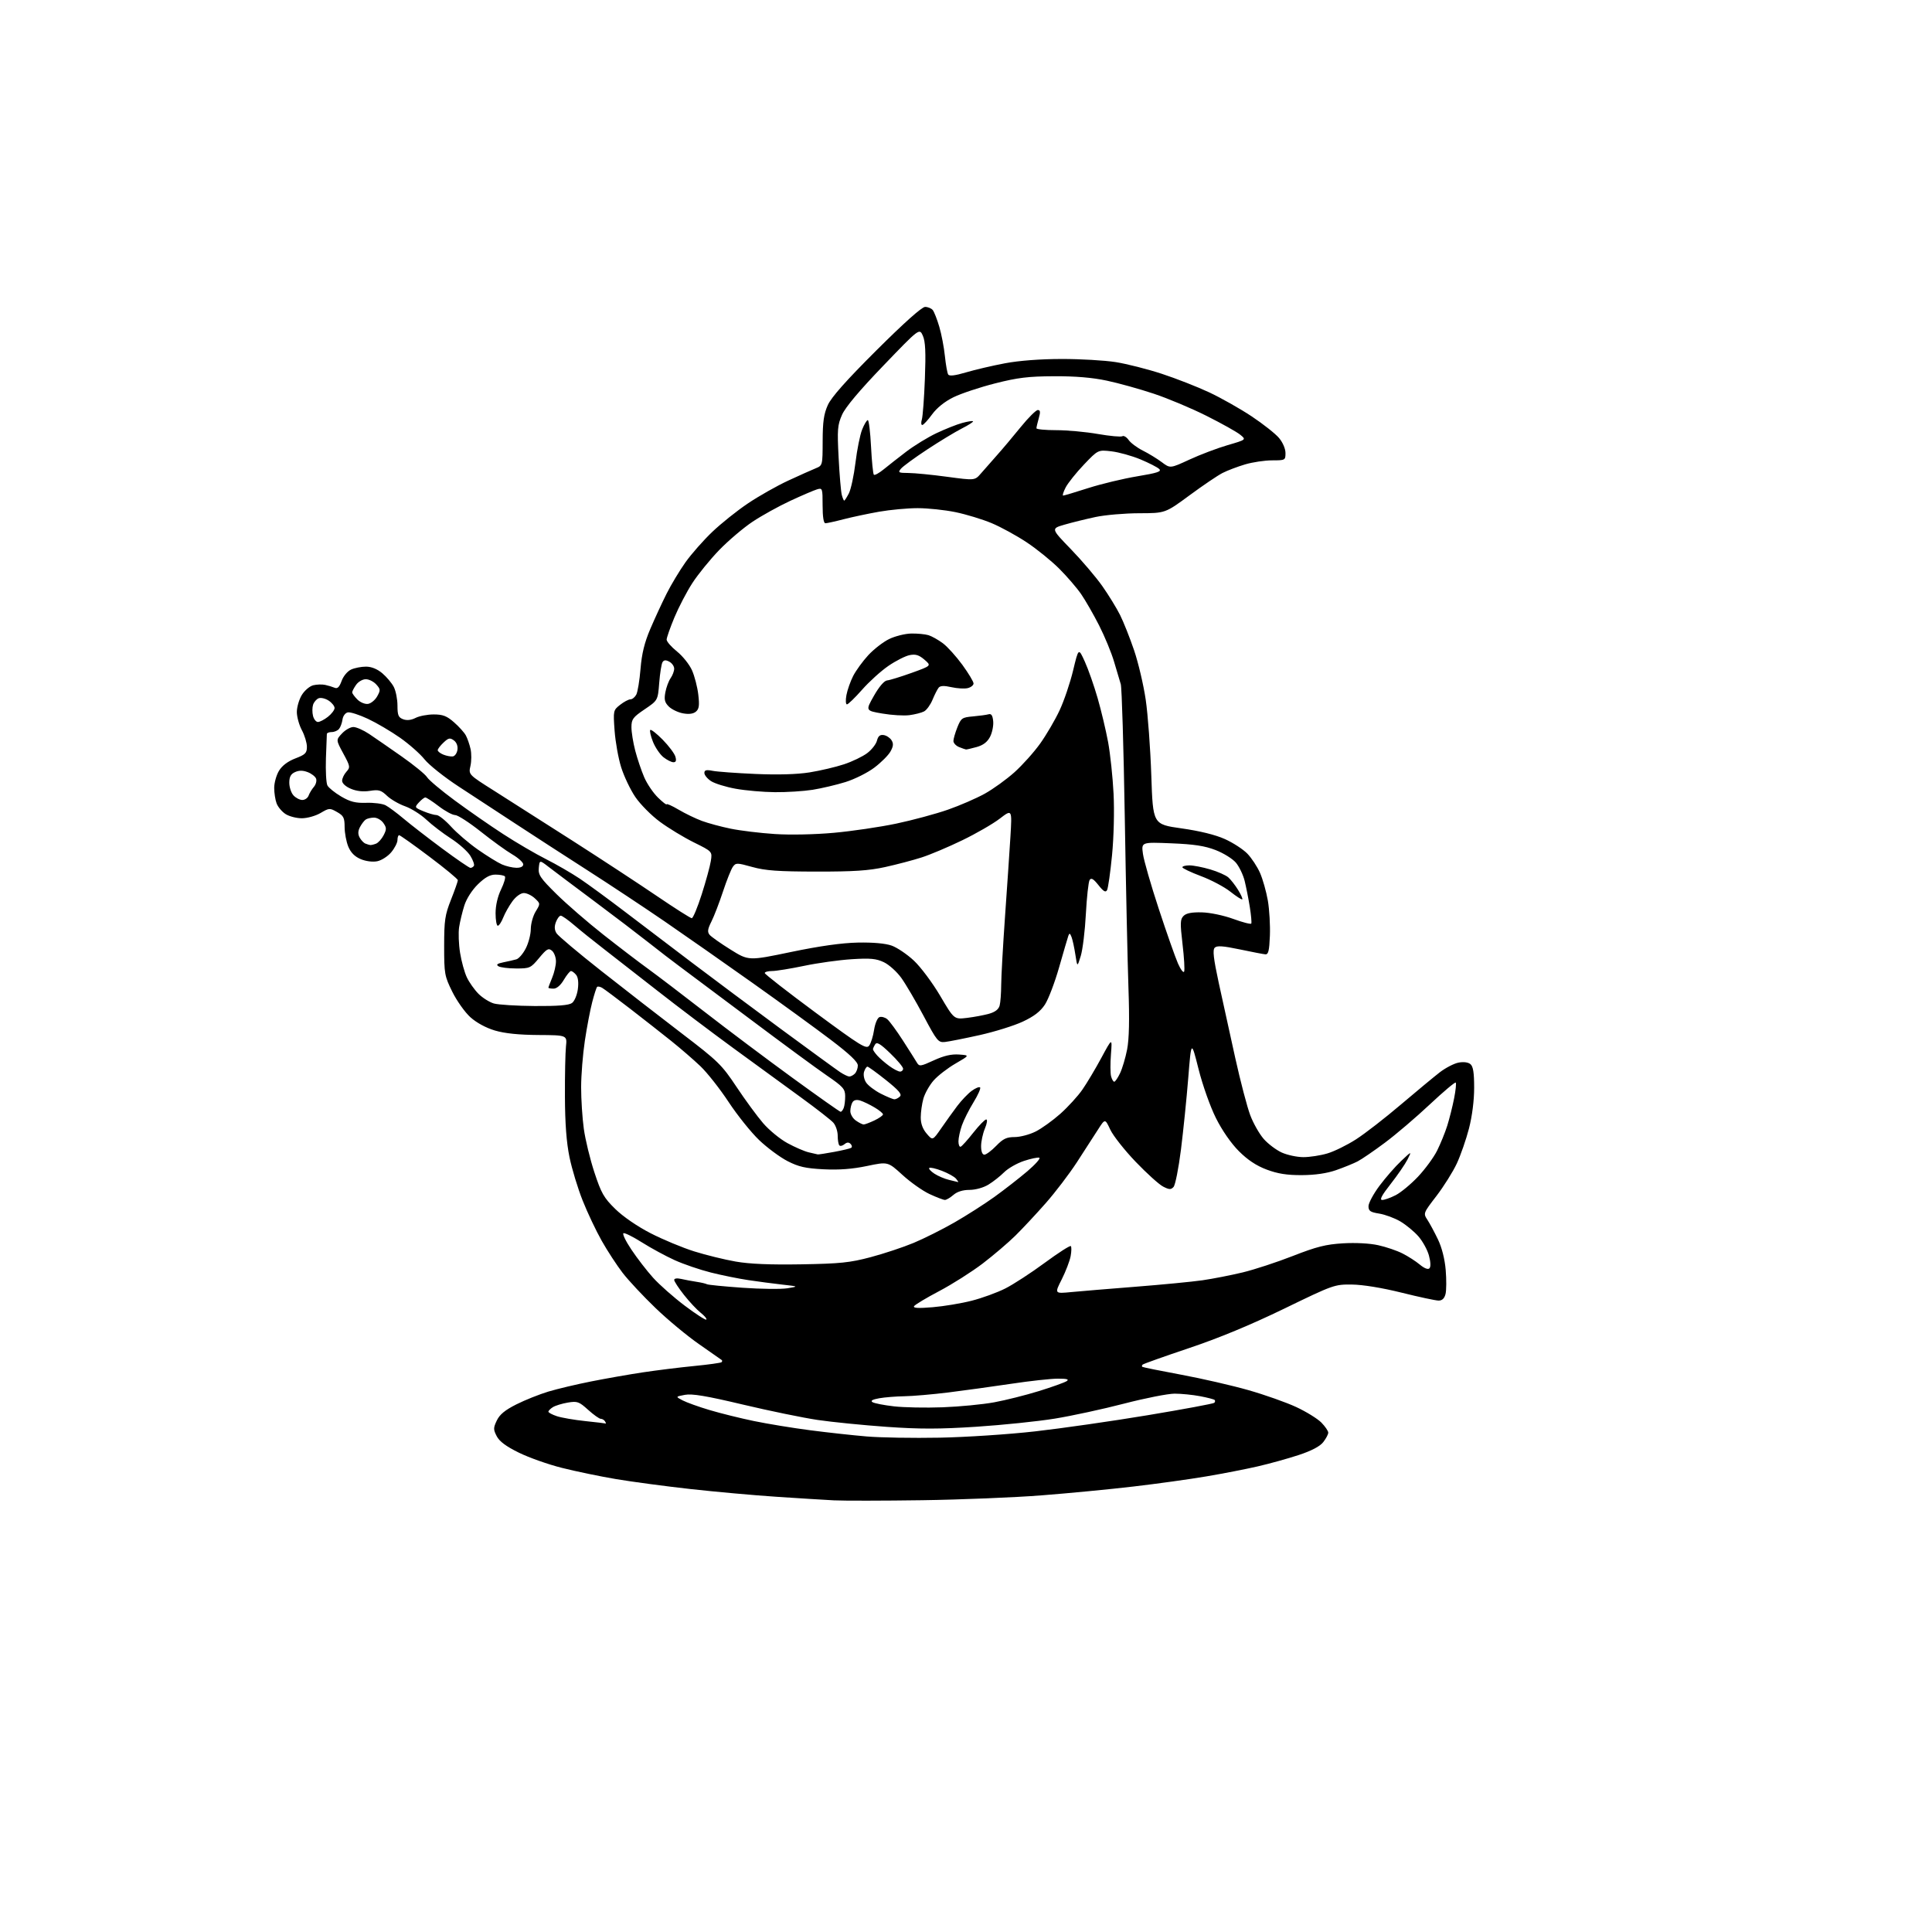 <?xml version="1.0" encoding="UTF-8" standalone="no"?>
<svg 
  version="1.1" 
  xmlns="http://www.w3.org/2000/svg" 
  xmlns:xlink="http://www.w3.org/1999/xlink" 
  xmlns:svg="http://www.w3.org/2000/svg"
  xmlns:rdf="http://www.w3.org/1999/02/22-rdf-syntax-ns#"
  xmlns:cc="http://creativecommons.org/ns#"
  xmlns:dc="http://purl.org/dc/elements/1.1/"
  viewBox="0 0 768 768"
  width="768"
  height="768"
>
<style>svg {background-color: white; }</style>"
<path stroke="none" fill="black" fill-rule="evenodd" d="M366.50,596.36C351.10,596.58 335.35,596.60 331.50,596.41C327.65,596.21 317.30,595.57 308.50,594.98C299.70,594.40 284.40,593.02 274.50,591.92C264.60,590.82 251.26,589.04 244.86,587.96C238.45,586.88 228.78,584.87 223.36,583.50C217.94,582.14 210.24,579.42 206.25,577.45C201.19,574.97 198.53,572.99 197.46,570.92C196.08,568.25 196.08,567.63 197.49,564.67C198.62,562.29 200.75,560.53 205.27,558.26C208.70,556.53 214.43,554.25 218.00,553.17C221.57,552.10 229.22,550.28 235.00,549.14C240.78,547.99 250.00,546.37 255.50,545.54C261.00,544.71 270.19,543.57 275.92,543.01C281.66,542.45 286.57,541.76 286.84,541.49C287.11,541.22 287.15,540.84 286.92,540.65C286.69,540.46 282.68,537.65 278.00,534.41C273.32,531.18 265.51,524.70 260.63,520.01C255.75,515.33 249.85,509.02 247.52,506.00C245.20,502.98 241.45,497.24 239.20,493.25C236.94,489.26 233.53,482.06 231.62,477.25C229.70,472.44 227.34,464.68 226.38,460.00C225.18,454.17 224.61,446.63 224.57,436.00C224.53,427.48 224.72,418.48 224.98,416.00C225.46,411.50 225.46,411.50 213.98,411.43C206.22,411.38 200.63,410.80 196.71,409.64C193.17,408.59 189.38,406.53 186.97,404.35C184.80,402.39 181.57,397.83 179.79,394.23C176.71,387.98 176.56,387.12 176.56,376.08C176.56,365.83 176.88,363.71 179.28,357.63C180.78,353.85 182.00,350.37 182.00,349.90C182.00,349.42 176.90,345.20 170.66,340.52C164.43,335.83 159.03,332.00 158.66,332.00C158.30,332.00 158.00,332.87 158.00,333.92C158.00,334.98 156.88,337.17 155.52,338.79C154.16,340.42 151.65,342.02 149.96,342.36C148.14,342.72 145.45,342.38 143.40,341.52C141.05,340.54 139.45,338.94 138.46,336.57C137.66,334.64 137.00,331.14 136.99,328.78C136.99,325.07 136.59,324.27 133.98,322.79C131.10,321.15 130.83,321.17 127.43,323.18C125.45,324.34 122.14,325.27 119.97,325.27C117.82,325.27 114.91,324.51 113.49,323.58C112.07,322.66 110.48,320.76 109.96,319.38C109.43,318.00 109.00,315.21 109.00,313.18C109.01,311.16 109.87,308.09 110.92,306.37C112.15,304.34 114.46,302.61 117.42,301.48C121.39,299.96 122.00,299.35 122.00,296.86C122.00,295.28 121.10,292.31 120.00,290.26C118.90,288.21 118.00,284.95 118.00,283.01C118.01,281.08 118.89,278.05 119.97,276.28C121.05,274.50 123.09,272.77 124.49,272.41C125.89,272.06 128.04,271.99 129.27,272.26C130.50,272.52 132.19,273.04 133.04,273.40C134.15,273.87 134.92,273.12 135.80,270.68C136.48,268.79 138.13,266.81 139.56,266.16C140.95,265.52 143.61,265.00 145.47,265.00C147.65,265.00 149.95,265.93 151.96,267.62C153.67,269.06 155.73,271.51 156.54,273.07C157.34,274.63 158.00,277.96 158.00,280.48C158.00,284.32 158.37,285.20 160.25,285.91C161.72,286.47 163.43,286.28 165.20,285.38C166.69,284.62 169.93,284.00 172.42,284.00C176.05,284.00 177.63,284.61 180.50,287.14C182.47,288.86 184.58,291.21 185.19,292.36C185.81,293.51 186.65,295.93 187.05,297.73C187.46,299.53 187.44,302.56 187.01,304.46C186.23,307.91 186.23,307.91 196.37,314.31C201.94,317.83 215.95,326.76 227.50,334.15C239.05,341.54 254.25,351.51 261.29,356.30C268.32,361.08 274.49,365.00 274.99,365.00C275.49,365.00 277.27,360.75 278.93,355.55C280.60,350.35 282.23,344.39 282.56,342.30C283.17,338.50 283.17,338.50 275.83,334.87C271.80,332.87 265.71,329.18 262.31,326.66C258.90,324.15 254.50,319.70 252.53,316.79C250.56,313.88 248.04,308.57 246.92,305.00C245.80,301.43 244.63,294.87 244.31,290.43C243.74,282.50 243.78,282.32 246.50,280.18C248.02,278.98 249.87,278.00 250.60,278.00C251.33,278.00 252.38,277.16 252.93,276.13C253.48,275.10 254.24,270.49 254.62,265.88C255.12,259.81 256.19,255.43 258.51,250.00C260.27,245.88 263.18,239.57 264.98,236.00C266.77,232.43 270.16,226.80 272.50,223.50C274.85,220.20 279.64,214.77 283.14,211.43C286.64,208.09 293.02,202.99 297.33,200.10C301.64,197.20 308.84,193.13 313.33,191.05C317.82,188.97 322.74,186.77 324.25,186.16C326.98,185.05 327.00,184.99 327.02,175.27C327.04,167.63 327.49,164.52 329.08,161.00C330.49,157.88 336.41,151.21 348.41,139.25C359.37,128.33 366.46,122.00 367.74,122.00C368.85,122.00 370.21,122.56 370.78,123.25C371.34,123.94 372.51,126.92 373.38,129.88C374.26,132.85 375.26,138.09 375.61,141.53C375.97,144.98 376.55,148.28 376.92,148.86C377.37,149.59 379.62,149.33 384.04,148.02C387.59,146.97 394.55,145.34 399.50,144.41C405.11,143.35 413.58,142.71 422.00,142.70C429.43,142.69 439.10,143.25 443.50,143.94C447.90,144.64 456.13,146.72 461.80,148.58C467.46,150.43 475.96,153.76 480.68,155.97C485.41,158.19 493.00,162.48 497.56,165.51C502.11,168.54 507.00,172.40 508.42,174.09C509.91,175.85 511.00,178.39 511.00,180.08C511.00,182.94 510.89,183.00 505.68,183.00C502.76,183.00 497.92,183.72 494.93,184.61C491.94,185.50 487.92,187.02 485.99,188.01C484.06,188.99 478.15,192.99 472.85,196.90C463.21,204.00 463.21,204.00 452.86,204.02C447.16,204.03 439.36,204.70 435.52,205.51C431.68,206.33 426.12,207.70 423.15,208.56C417.77,210.12 417.77,210.12 425.70,218.31C430.06,222.82 435.69,229.43 438.20,233.00C440.71,236.57 443.89,241.75 445.26,244.50C446.63,247.25 449.14,253.55 450.82,258.50C452.50,263.45 454.58,272.29 455.44,278.14C456.30,283.99 457.30,297.54 457.66,308.24C458.31,327.69 458.31,327.69 469.65,329.29C476.89,330.31 483.12,331.84 486.88,333.53C490.12,334.98 494.15,337.60 495.84,339.34C497.52,341.08 499.79,344.52 500.88,347.00C501.97,349.48 503.37,354.43 503.99,358.00C504.60,361.57 504.97,367.88 504.80,372.00C504.56,377.94 504.19,379.47 503.00,379.36C502.18,379.29 497.57,378.40 492.77,377.39C486.12,376.00 483.76,375.84 482.88,376.72C481.99,377.61 482.37,380.94 484.47,390.70C486.00,397.74 488.94,411.15 491.02,420.50C493.09,429.85 495.78,440.12 497.00,443.33C498.21,446.54 500.62,450.77 502.34,452.74C504.07,454.71 507.29,457.13 509.49,458.14C511.70,459.14 515.56,459.97 518.07,459.98C520.58,459.99 524.89,459.33 527.64,458.51C530.40,457.70 535.54,455.16 539.07,452.89C542.61,450.61 550.60,444.42 556.82,439.12C563.05,433.83 570.03,428.05 572.32,426.27C574.62,424.50 577.97,422.76 579.76,422.41C581.77,422.02 583.59,422.25 584.51,423.01C585.61,423.92 586.00,426.40 586.00,432.43C586.00,437.45 585.20,443.70 583.95,448.56C582.82,452.93 580.64,459.20 579.11,462.50C577.57,465.80 573.93,471.60 571.02,475.40C565.76,482.24 565.73,482.32 567.42,484.90C568.36,486.33 570.24,489.84 571.62,492.71C573.17,495.95 574.33,500.54 574.69,504.85C575.01,508.66 574.98,512.96 574.62,514.39C574.17,516.16 573.29,517.00 571.87,517.00C570.72,517.00 564.09,515.58 557.14,513.85C549.40,511.93 541.76,510.68 537.45,510.63C530.51,510.55 530.08,510.70 510.45,520.23C497.19,526.66 484.51,531.92 472.63,535.90C462.81,539.20 454.52,542.15 454.22,542.45C453.91,542.75 453.85,543.15 454.08,543.34C454.31,543.52 461.25,544.93 469.50,546.46C477.75,547.99 489.81,550.76 496.29,552.61C502.78,554.46 511.33,557.49 515.29,559.33C519.26,561.18 523.74,563.95 525.25,565.48C526.76,567.02 528.00,568.83 528.00,569.50C528.00,570.18 527.10,571.88 525.99,573.29C524.67,574.97 521.33,576.72 516.24,578.40C511.98,579.80 504.67,581.83 499.98,582.91C495.30,583.99 486.08,585.79 479.48,586.90C472.89,588.02 459.85,589.83 450.50,590.92C441.15,592.02 424.73,593.60 414.00,594.43C403.27,595.27 381.90,596.14 366.50,596.36zM373.50,571.50C383.95,571.30 401.05,570.18 411.50,568.99C421.95,567.81 442.10,564.92 456.28,562.56C470.46,560.20 482.35,557.99 482.70,557.64C483.05,557.29 483.11,556.78 482.84,556.51C482.57,556.24 479.96,555.56 477.04,555.01C474.12,554.45 469.56,554.00 466.92,554.00C464.27,554.00 455.22,555.79 446.80,557.97C438.39,560.16 425.99,562.84 419.26,563.93C412.53,565.02 398.54,566.47 388.17,567.15C373.43,568.11 365.61,568.12 352.40,567.19C343.11,566.53 330.77,565.30 325.00,564.45C319.23,563.59 305.85,560.84 295.28,558.33C280.80,554.89 275.13,553.94 272.28,554.47C268.50,555.18 268.50,555.18 271.34,556.67C272.91,557.49 277.71,559.22 282.01,560.50C286.32,561.79 294.26,563.76 299.67,564.88C305.08,566.00 315.12,567.65 322.00,568.54C328.88,569.44 339.00,570.55 344.50,571.01C350.00,571.48 363.05,571.70 373.50,571.50zM240.81,565.87C240.98,565.94 240.84,565.55 240.50,565.00C240.16,564.45 239.40,564.00 238.81,564.00C238.22,564.00 235.96,562.39 233.79,560.43C230.16,557.15 229.48,556.91 225.70,557.55C223.43,557.93 220.77,558.75 219.79,559.36C218.80,559.98 218.00,560.79 218.00,561.16C218.00,561.54 219.52,562.35 221.37,562.96C223.23,563.57 228.29,564.45 232.62,564.90C236.96,565.36 240.64,565.79 240.81,565.87zM374.71,559.42C381.43,559.17 390.65,558.28 395.21,557.44C399.77,556.60 407.77,554.59 413.00,552.97C418.23,551.35 423.18,549.57 424.00,549.03C425.10,548.30 424.16,548.03 420.50,548.04C417.75,548.04 409.43,548.95 402.00,550.07C394.57,551.18 383.32,552.73 377.00,553.52C370.68,554.30 362.80,554.98 359.50,555.03C356.20,555.08 351.70,555.44 349.50,555.83C346.79,556.32 345.93,556.82 346.83,557.38C347.56,557.84 351.39,558.59 355.33,559.04C359.27,559.50 368.00,559.67 374.71,559.42zM280.77,524.56C281.07,524.27 280.07,523.06 278.56,521.87C277.05,520.68 274.06,517.49 271.91,514.77C269.76,512.05 268.00,509.36 268.00,508.79C268.00,508.19 269.13,508.02 270.75,508.39C272.26,508.74 275.02,509.25 276.89,509.54C278.75,509.82 280.61,510.26 281.01,510.50C281.41,510.75 287.76,511.38 295.12,511.90C302.48,512.42 310.52,512.51 313.00,512.11C317.50,511.38 317.50,511.38 311.00,510.65C307.43,510.25 301.35,509.45 297.50,508.87C293.65,508.30 286.94,506.94 282.59,505.85C278.24,504.76 271.76,502.55 268.19,500.93C264.62,499.31 258.81,496.16 255.28,493.93C251.75,491.70 248.41,490.03 247.86,490.21C247.30,490.40 248.70,493.32 250.97,496.71C253.23,500.10 257.12,505.15 259.62,507.92C262.12,510.70 267.78,515.70 272.20,519.03C276.62,522.36 280.48,524.85 280.77,524.56zM370.74,519.64C375.17,519.27 382.17,518.11 386.29,517.05C390.41,516.00 396.42,513.81 399.64,512.18C402.86,510.55 409.91,505.97 415.30,501.99C420.69,498.02 425.36,495.02 425.67,495.34C425.98,495.65 425.95,497.47 425.59,499.37C425.23,501.28 423.64,505.41 422.06,508.56C419.17,514.27 419.17,514.27 425.84,513.62C429.50,513.27 441.05,512.31 451.50,511.49C461.95,510.67 473.88,509.52 478.00,508.93C482.12,508.33 489.32,506.93 494.00,505.80C498.68,504.67 507.68,501.72 514.00,499.24C523.36,495.58 527.06,494.65 533.87,494.24C538.84,493.94 544.53,494.24 547.87,494.99C550.97,495.67 555.30,497.14 557.50,498.26C559.70,499.37 562.80,501.36 564.39,502.69C566.18,504.18 567.64,504.76 568.22,504.18C568.79,503.61 568.72,501.66 568.03,499.11C567.42,496.84 565.52,493.39 563.82,491.45C562.12,489.51 558.87,486.84 556.61,485.51C554.35,484.19 550.59,482.80 548.25,482.42C544.70,481.86 544.00,481.37 544.00,479.48C544.00,478.24 545.97,474.58 548.37,471.36C550.78,468.14 554.65,463.70 556.99,461.50C561.23,457.50 561.23,457.50 559.51,460.91C558.56,462.78 555.54,467.17 552.80,470.66C549.27,475.15 548.29,477.00 549.45,477.00C550.35,477.00 552.75,476.15 554.80,475.10C556.84,474.06 560.83,470.76 563.66,467.77C566.48,464.78 569.91,460.12 571.26,457.42C572.61,454.71 574.43,450.25 575.30,447.50C576.16,444.75 577.39,439.88 578.02,436.67C578.66,433.46 578.95,430.62 578.67,430.34C578.40,430.06 573.74,433.99 568.33,439.06C562.93,444.13 554.94,450.95 550.58,454.20C546.22,457.46 541.31,460.82 539.67,461.67C538.02,462.52 534.16,464.09 531.09,465.16C527.42,466.43 522.75,467.11 517.50,467.13C511.60,467.16 507.93,466.58 503.53,464.93C499.42,463.39 495.98,461.11 492.47,457.60C489.37,454.50 485.80,449.35 483.36,444.47C481.10,439.96 478.07,431.43 476.44,424.97C473.55,413.50 473.55,413.50 472.35,428.50C471.69,436.75 470.38,449.57 469.45,457.00C468.51,464.43 467.19,471.10 466.50,471.84C465.46,472.96 464.77,472.93 462.35,471.68C460.75,470.86 455.85,466.43 451.45,461.84C447.05,457.25 442.51,451.50 441.36,449.06C439.28,444.62 439.28,444.62 436.45,449.06C434.90,451.50 431.13,457.32 428.09,462.00C425.04,466.68 419.48,473.98 415.72,478.24C411.97,482.50 406.56,488.30 403.70,491.12C400.84,493.95 394.95,498.97 390.62,502.28C386.28,505.58 378.53,510.50 373.39,513.21C368.24,515.92 363.73,518.63 363.36,519.22C362.88,520.00 365.04,520.12 370.74,519.64zM318.50,502.59C333.97,502.33 337.85,501.93 346.07,499.75C351.34,498.35 359.03,495.80 363.16,494.08C367.29,492.36 374.58,488.71 379.36,485.97C384.14,483.23 391.31,478.65 395.28,475.80C399.25,472.94 405.14,468.35 408.38,465.60C411.61,462.84 413.75,460.42 413.13,460.21C412.51,460.00 409.75,460.59 407.00,461.50C404.24,462.42 400.71,464.44 399.15,466.00C397.59,467.56 394.78,469.77 392.91,470.91C390.93,472.12 387.79,472.99 385.40,473.00C382.75,473.00 380.50,473.70 379.00,475.00C377.73,476.10 376.20,477.00 375.60,476.99C374.99,476.98 372.25,475.93 369.50,474.65C366.75,473.37 361.90,469.94 358.73,467.04C352.95,461.76 352.95,461.76 344.61,463.51C338.82,464.72 333.55,465.12 327.38,464.81C320.19,464.44 317.46,463.82 313.05,461.56C310.06,460.02 304.99,456.27 301.79,453.22C298.59,450.17 293.13,443.36 289.65,438.09C286.17,432.81 281.12,426.40 278.41,423.82C275.71,421.25 270.51,416.75 266.85,413.82C263.20,410.90 255.84,405.12 250.51,401.00C245.17,396.88 240.14,393.12 239.33,392.66C238.52,392.20 237.63,392.04 237.36,392.31C237.08,392.58 236.21,395.30 235.42,398.34C234.62,401.39 233.30,408.29 232.49,413.69C231.68,419.09 231.01,427.40 231.01,432.18C231.00,436.95 231.48,444.38 232.07,448.68C232.66,452.98 234.55,460.77 236.27,466.00C239.00,474.32 240.03,476.13 244.57,480.58C247.67,483.62 253.32,487.50 258.62,490.23C263.51,492.74 271.30,495.98 275.94,497.44C280.58,498.89 288.00,500.72 292.44,501.49C297.94,502.46 306.21,502.80 318.50,502.59zM380.87,469.90C381.08,469.95 380.70,469.35 380.04,468.55C379.38,467.76 376.84,466.34 374.40,465.41C371.95,464.47 369.70,463.97 369.39,464.28C369.08,464.59 370.00,465.61 371.44,466.55C372.87,467.49 375.50,468.61 377.28,469.03C379.05,469.45 380.67,469.84 380.87,469.90zM325.07,458.90C325.38,458.95 328.30,458.51 331.57,457.90C334.83,457.30 337.88,456.57 338.34,456.29C338.80,456.01 338.70,455.30 338.13,454.73C337.40,454.00 336.66,454.03 335.70,454.83C334.94,455.47 334.02,455.69 333.66,455.32C333.30,454.96 333.00,453.22 333.00,451.44C333.00,449.67 332.21,447.34 331.25,446.27C330.29,445.20 324.55,440.72 318.50,436.32C312.45,431.92 300.30,423.06 291.50,416.64C282.70,410.21 269.20,400.01 261.50,393.97C253.80,387.93 244.15,380.40 240.05,377.24C235.95,374.08 230.64,369.81 228.24,367.75C225.84,365.69 223.44,364.00 222.91,364.00C222.38,364.00 221.52,365.14 220.99,366.53C220.32,368.29 220.39,369.65 221.22,370.98C221.87,372.03 229.86,378.75 238.96,385.92C248.06,393.09 262.48,404.28 271.00,410.79C285.49,421.85 286.91,423.24 292.78,432.06C296.23,437.25 301.00,443.75 303.38,446.51C305.75,449.26 310.10,452.83 313.04,454.42C315.97,456.02 319.75,457.66 321.44,458.06C323.12,458.47 324.75,458.84 325.07,458.90zM391.30,459.00C392.02,459.00 394.13,457.43 396.00,455.50C398.75,452.66 400.14,452.00 403.34,452.00C405.51,452.00 409.24,451.02 411.64,449.82C414.04,448.63 418.48,445.43 421.52,442.73C424.55,440.02 428.49,435.71 430.26,433.15C432.04,430.59 435.44,424.90 437.81,420.50C442.13,412.50 442.13,412.50 441.62,419.09C441.34,422.72 441.36,426.66 441.67,427.84C441.98,429.03 442.55,430.00 442.93,430.00C443.32,430.00 444.35,428.48 445.24,426.62C446.13,424.76 447.39,420.53 448.04,417.21C448.85,413.06 449.02,405.42 448.58,392.84C448.23,382.75 447.56,352.00 447.11,324.50C446.65,297.00 445.94,273.38 445.53,272.00C445.12,270.62 443.91,266.57 442.85,263.00C441.80,259.43 439.11,252.93 436.89,248.57C434.67,244.21 431.46,238.63 429.77,236.17C428.08,233.71 424.16,229.16 421.08,226.08C417.99,222.99 412.17,218.27 408.15,215.60C404.12,212.92 397.83,209.48 394.17,207.95C390.50,206.42 384.03,204.45 379.79,203.58C375.55,202.71 368.80,202.00 364.79,202.00C360.78,202.00 353.89,202.64 349.48,203.41C345.07,204.19 338.71,205.54 335.34,206.41C331.97,207.29 328.71,208.00 328.11,208.00C327.40,208.00 327.00,205.43 327.00,200.93C327.00,194.07 326.93,193.88 324.75,194.54C323.51,194.91 318.76,196.95 314.19,199.07C309.62,201.19 302.87,204.93 299.19,207.37C295.51,209.82 289.52,214.91 285.87,218.68C282.23,222.46 277.43,228.36 275.21,231.80C272.98,235.24 269.78,241.39 268.08,245.46C266.39,249.53 265.00,253.49 265.00,254.26C265.00,255.03 266.85,257.16 269.12,258.98C271.39,260.80 274.07,264.17 275.09,266.47C276.11,268.77 277.23,273.11 277.58,276.11C278.09,280.45 277.90,281.84 276.62,282.90C275.56,283.78 273.83,284.00 271.46,283.56C269.49,283.19 266.97,281.97 265.85,280.85C264.22,279.22 263.95,278.08 264.49,275.21C264.86,273.22 265.80,270.69 266.58,269.58C267.36,268.47 268.00,266.77 268.00,265.81C268.00,264.85 267.13,263.60 266.06,263.03C264.65,262.28 263.91,262.33 263.36,263.23C262.94,263.91 262.35,267.60 262.05,271.44C261.50,278.41 261.50,278.41 256.26,281.96C251.60,285.11 251.02,285.89 251.01,289.04C251.00,290.99 251.68,295.19 252.51,298.38C253.34,301.57 254.95,306.33 256.08,308.96C257.21,311.59 259.68,315.23 261.57,317.06C263.45,318.89 265.00,320.09 265.00,319.72C265.00,319.35 267.14,320.31 269.75,321.85C272.36,323.39 276.52,325.40 279.00,326.32C281.48,327.24 286.65,328.64 290.50,329.42C294.35,330.21 302.23,331.16 308.00,331.54C314.12,331.94 323.93,331.74 331.50,331.05C338.65,330.40 349.82,328.76 356.31,327.39C362.81,326.02 372.03,323.53 376.81,321.86C381.59,320.19 388.20,317.32 391.50,315.48C394.80,313.65 400.10,309.82 403.27,306.98C406.44,304.13 411.05,298.99 413.50,295.55C415.96,292.10 419.42,286.19 421.19,282.40C422.97,278.61 425.39,271.46 426.58,266.51C428.74,257.50 428.74,257.50 431.23,263.00C432.61,266.02 434.89,272.55 436.32,277.50C437.75,282.45 439.62,290.32 440.49,295.00C441.35,299.68 442.33,308.90 442.66,315.50C443.01,322.41 442.75,332.80 442.05,339.98C441.38,346.85 440.49,353.08 440.07,353.84C439.50,354.87 438.65,354.38 436.65,351.85C434.65,349.34 433.78,348.83 433.14,349.81C432.68,350.54 432.01,356.61 431.65,363.31C431.30,370.02 430.38,377.52 429.62,380.00C428.24,384.50 428.24,384.50 427.48,379.50C427.06,376.75 426.38,373.60 425.96,372.50C425.36,370.92 425.09,370.82 424.68,372.00C424.40,372.82 422.75,378.45 421.02,384.50C419.30,390.55 416.75,397.23 415.37,399.34C413.58,402.06 411.05,404.02 406.59,406.10C403.15,407.72 395.41,410.13 389.41,411.47C383.41,412.80 377.22,414.03 375.65,414.20C372.98,414.48 372.47,413.87 367.15,403.85C364.04,397.99 360.05,391.19 358.28,388.73C356.51,386.27 353.39,383.46 351.34,382.49C348.30,381.05 345.99,380.83 338.56,381.30C333.58,381.62 325.06,382.80 319.64,383.94C314.22,385.07 308.48,386.00 306.89,386.00C305.30,386.00 304.00,386.36 304.00,386.80C304.00,387.24 313.06,394.29 324.13,402.48C342.29,415.89 344.39,417.18 345.53,415.63C346.22,414.68 347.09,411.88 347.46,409.40C347.84,406.90 348.79,404.64 349.58,404.33C350.38,404.03 351.77,404.39 352.69,405.14C353.60,405.89 356.40,409.70 358.92,413.62C361.44,417.53 363.95,421.50 364.50,422.43C365.42,423.99 365.96,423.92 371.22,421.50C375.23,419.66 378.21,418.97 381.22,419.19C385.50,419.50 385.50,419.50 379.83,422.78C376.71,424.58 372.80,427.61 371.13,429.50C369.47,431.40 367.64,434.65 367.06,436.72C366.48,438.80 366.01,442.16 366.01,444.19C366.00,446.65 366.80,448.82 368.38,450.65C370.75,453.41 370.75,453.41 374.13,448.54C375.98,445.85 378.85,441.87 380.50,439.67C382.15,437.48 384.73,434.77 386.23,433.66C387.74,432.55 389.25,431.92 389.60,432.27C389.95,432.62 388.78,435.26 387.00,438.15C385.22,441.04 383.14,445.17 382.38,447.33C381.62,449.49 381.00,452.36 381.00,453.71C381.00,455.06 381.40,456.02 381.89,455.83C382.38,455.65 384.64,453.14 386.91,450.25C389.19,447.36 391.49,445.00 392.04,445.00C392.59,445.00 392.37,446.58 391.51,448.62C390.68,450.61 390.00,453.76 390.00,455.62C390.00,457.73 390.49,459.00 391.30,459.00zM343.32,447.00C343.80,447.00 345.73,446.27 347.60,445.39C349.47,444.50 351.00,443.42 351.00,442.98C351.00,442.55 349.48,441.30 347.62,440.21C345.77,439.11 343.24,437.89 342.00,437.50C340.54,437.04 339.45,437.26 338.89,438.14C338.42,438.89 338.02,440.49 338.02,441.69C338.01,442.90 339.00,444.59 340.22,445.44C341.44,446.30 342.84,447.00 343.32,447.00zM334.14,441.95C334.50,441.98 335.06,441.29 335.39,440.42C335.73,439.55 335.99,437.41 335.97,435.67C335.94,432.87 335.09,431.92 328.72,427.56C324.75,424.85 310.97,414.72 298.10,405.06C285.22,395.40 272.55,385.93 269.94,384.00C267.32,382.07 261.88,377.89 257.84,374.69C253.80,371.50 244.05,364.07 236.17,358.19C228.29,352.31 220.19,346.23 218.17,344.67C214.50,341.83 214.50,341.83 214.18,344.99C213.90,347.76 214.76,349.04 221.18,355.38C225.21,359.36 233.61,366.64 239.86,371.56C246.11,376.48 254.10,382.58 257.62,385.12C261.13,387.67 271.32,395.42 280.26,402.36C289.19,409.30 304.82,421.03 315.00,428.44C325.18,435.85 333.79,441.93 334.14,441.95zM355.55,436.99C356.13,436.99 357.12,436.48 357.75,435.85C358.61,434.99 357.24,433.38 352.20,429.36C348.51,426.42 345.19,424.01 344.82,424.01C344.44,424.00 343.84,424.92 343.48,426.05C343.12,427.21 343.46,429.05 344.28,430.30C345.08,431.51 347.70,433.51 350.11,434.74C352.53,435.97 354.97,436.98 355.55,436.99zM337.55,427.93C338.13,427.97 339.14,427.46 339.80,426.80C340.46,426.14 341.00,424.68 341.00,423.55C341.00,422.12 337.76,419.04 330.25,413.34C324.34,408.85 310.41,398.73 299.30,390.84C288.18,382.95 272.43,371.93 264.30,366.34C256.16,360.76 242.30,351.58 233.50,345.94C224.70,340.30 211.88,332.00 205.00,327.49C198.12,322.99 187.90,316.29 182.27,312.62C176.64,308.94 170.57,304.11 168.78,301.88C166.99,299.64 162.59,295.76 159.01,293.25C155.43,290.74 149.70,287.37 146.28,285.76C142.86,284.16 139.26,282.99 138.28,283.18C137.27,283.37 136.35,284.60 136.15,286.01C135.96,287.38 135.35,289.06 134.78,289.75C134.22,290.44 132.91,291.00 131.88,291.00C130.84,291.00 129.97,291.34 129.93,291.75C129.89,292.16 129.72,296.55 129.56,301.50C129.40,306.45 129.66,311.27 130.15,312.22C130.64,313.16 133.10,315.14 135.61,316.62C139.23,318.74 141.33,319.27 145.61,319.13C148.59,319.03 152.04,319.47 153.27,320.11C154.50,320.75 157.75,323.16 160.50,325.48C163.25,327.79 170.14,333.13 175.82,337.34C181.50,341.55 186.53,345.00 187.01,345.00C187.49,345.00 188.11,344.63 188.39,344.18C188.67,343.73 188.04,341.94 186.98,340.21C185.93,338.48 182.47,335.39 179.29,333.34C176.10,331.29 171.70,327.92 169.50,325.85C167.30,323.78 163.48,321.37 161.01,320.50C158.55,319.63 155.31,317.75 153.82,316.32C151.48,314.09 150.54,313.82 147.05,314.38C144.40,314.80 141.78,314.52 139.50,313.56C137.42,312.70 136.00,311.40 136.00,310.38C136.00,309.43 136.76,307.82 137.69,306.79C139.29,305.02 139.23,304.62 136.46,299.52C133.54,294.12 133.54,294.12 135.95,291.56C137.27,290.15 139.30,289.00 140.47,289.00C141.64,289.00 144.45,290.24 146.72,291.75C148.99,293.26 154.81,297.29 159.67,300.70C164.53,304.11 169.07,307.82 169.76,308.95C170.45,310.07 175.39,314.23 180.75,318.18C186.10,322.13 194.77,328.16 200.02,331.56C205.27,334.97 212.93,339.45 217.03,341.51C221.14,343.58 227.20,347.09 230.50,349.30C233.80,351.52 241.90,357.45 248.50,362.49C255.10,367.52 267.02,376.58 275.00,382.62C282.98,388.67 298.93,400.56 310.45,409.06C321.98,417.55 332.55,425.25 333.95,426.18C335.35,427.10 336.97,427.89 337.55,427.93zM357.75,425.97C358.44,425.99 359.00,425.47 359.00,424.82C359.00,424.17 356.70,421.41 353.88,418.70C349.95,414.91 348.56,414.08 347.90,415.13C347.42,415.88 347.02,416.77 347.02,417.10C347.01,417.43 347.79,418.57 348.75,419.63C349.71,420.70 351.85,422.55 353.50,423.75C355.15,424.95 357.06,425.95 357.75,425.97zM384.38,404.63C387.20,404.29 391.14,403.55 393.14,402.99C395.57,402.31 396.97,401.23 397.37,399.73C397.70,398.51 397.98,394.80 397.99,391.50C398.01,388.20 398.69,376.05 399.50,364.50C400.32,352.95 401.29,338.59 401.66,332.58C402.32,321.66 402.32,321.66 397.41,325.43C394.71,327.50 388.00,331.37 382.50,334.03C377.00,336.70 369.73,339.77 366.34,340.85C362.96,341.94 356.43,343.66 351.84,344.67C345.34,346.10 339.31,346.49 324.50,346.47C309.31,346.45 304.21,346.08 299.05,344.64C292.94,342.94 292.52,342.93 291.33,344.56C290.64,345.51 288.87,349.94 287.40,354.39C285.93,358.85 283.86,364.22 282.80,366.33C281.29,369.34 281.14,370.46 282.07,371.59C282.73,372.38 286.48,375.03 290.42,377.48C297.58,381.95 297.58,381.95 314.54,378.41C325.90,376.05 334.64,374.82 341.00,374.69C347.03,374.57 351.94,375.01 354.44,375.89C356.61,376.66 360.60,379.35 363.30,381.88C366.00,384.41 370.70,390.70 373.74,395.86C379.26,405.24 379.26,405.24 384.38,404.63zM212.56,399.91C221.74,399.97 226.14,399.62 227.38,398.71C228.35,398.01 229.39,395.55 229.70,393.22C230.06,390.55 229.80,388.47 229.01,387.51C228.32,386.68 227.40,386.00 226.98,386.00C226.55,386.00 225.27,387.57 224.13,389.50C222.85,391.68 221.30,393.00 220.03,393.00C218.92,393.00 218.00,392.83 218.00,392.62C218.00,392.41 218.68,390.63 219.50,388.65C220.32,386.68 221.00,383.75 221.00,382.15C221.00,380.55 220.28,378.65 219.41,377.92C218.03,376.78 217.34,377.17 214.32,380.80C210.97,384.83 210.61,385.00 205.17,384.98C202.05,384.98 198.88,384.58 198.12,384.09C197.11,383.46 197.66,383.03 200.12,382.53C201.98,382.16 204.30,381.63 205.27,381.35C206.24,381.08 207.93,379.11 209.02,376.97C210.11,374.83 211.00,371.37 211.00,369.29C211.01,367.21 211.87,364.08 212.93,362.35C214.84,359.21 214.84,359.20 212.61,357.10C211.38,355.95 209.41,355.00 208.24,355.00C206.99,355.00 205.11,356.35 203.71,358.25C202.40,360.04 200.74,362.96 200.04,364.75C199.33,366.54 198.36,368.00 197.88,368.00C197.40,368.00 197.00,365.76 197.00,363.03C197.00,359.95 197.83,356.34 199.19,353.55C200.39,351.07 201.07,348.73 200.69,348.36C200.31,347.98 198.63,347.67 196.96,347.67C194.79,347.67 192.81,348.76 189.98,351.52C187.65,353.80 185.45,357.23 184.59,359.93C183.79,362.45 182.86,366.32 182.51,368.55C182.17,370.78 182.34,375.38 182.89,378.77C183.43,382.17 184.65,386.56 185.59,388.54C186.53,390.52 188.61,393.45 190.21,395.06C191.82,396.66 194.56,398.39 196.32,398.90C198.07,399.40 205.38,399.86 212.56,399.91zM470.72,386.19C470.99,385.47 470.70,380.55 470.07,375.26C469.09,366.88 469.14,365.43 470.49,364.08C471.57,363.00 473.77,362.58 477.77,362.68C481.03,362.76 486.42,363.89 490.26,365.29C493.98,366.65 497.20,367.48 497.40,367.13C497.61,366.78 497.34,363.80 496.81,360.50C496.28,357.20 495.35,352.54 494.76,350.13C494.16,347.73 492.60,344.49 491.30,342.94C489.99,341.38 486.35,339.12 483.21,337.91C478.89,336.24 474.60,335.59 465.60,335.23C453.69,334.74 453.69,334.74 454.34,339.43C454.69,342.01 457.52,351.85 460.63,361.29C463.73,370.74 467.17,380.50 468.26,382.99C469.35,385.47 470.46,386.91 470.72,386.19zM493.83,357.50C493.61,357.72 491.48,356.35 489.09,354.46C486.69,352.56 481.43,349.77 477.38,348.26C473.33,346.74 470.02,345.16 470.01,344.75C470.00,344.34 471.27,344.00 472.82,344.00C474.37,344.00 478.08,344.72 481.07,345.60C484.06,346.48 487.30,347.91 488.28,348.78C489.26,349.65 491.00,351.88 492.15,353.74C493.29,355.59 494.05,357.28 493.83,357.50zM205.25,344.96C206.96,344.99 208.00,344.47 208.00,343.60C208.00,342.82 206.04,341.04 203.65,339.64C201.25,338.24 195.59,334.14 191.06,330.54C186.52,326.94 181.96,324.00 180.92,324.00C179.87,324.00 176.95,322.43 174.43,320.50C171.91,318.57 169.50,317.00 169.08,317.00C168.66,317.00 167.50,317.90 166.51,318.99C164.75,320.93 164.79,321.02 168.32,322.49C170.31,323.32 172.65,324.00 173.53,324.00C174.40,324.00 176.99,326.06 179.29,328.58C181.58,331.10 186.39,335.22 189.98,337.73C193.57,340.24 197.85,342.89 199.50,343.61C201.15,344.33 203.74,344.94 205.25,344.96zM147.17,335.92C147.54,335.96 148.56,335.72 149.46,335.38C150.35,335.04 151.71,333.53 152.49,332.03C153.71,329.66 153.70,329.02 152.39,327.15C151.56,325.97 149.90,325.01 148.69,325.02C147.49,325.02 146.00,325.36 145.40,325.77C144.79,326.17 143.77,327.51 143.11,328.75C142.28,330.33 142.23,331.57 142.95,332.91C143.52,333.96 144.54,335.05 145.24,335.33C145.93,335.61 146.80,335.88 147.17,335.92zM120.19,318.00C121.22,318.00 122.34,317.21 122.68,316.25C123.02,315.29 123.97,313.73 124.77,312.79C125.58,311.85 125.97,310.38 125.65,309.52C125.32,308.67 123.81,307.50 122.30,306.93C120.40,306.20 118.86,306.20 117.28,306.92C115.60,307.68 115.00,308.80 115.00,311.15C115.00,312.91 115.74,315.17 116.65,316.17C117.57,317.18 119.15,318.00 120.19,318.00zM308.00,314.90C303.32,314.86 296.30,314.24 292.40,313.53C288.49,312.82 284.11,311.46 282.65,310.51C281.19,309.55 280.00,308.10 280.00,307.27C280.00,306.12 280.74,305.92 283.25,306.41C285.04,306.77 292.71,307.33 300.30,307.66C309.24,308.05 316.81,307.83 321.80,307.04C326.03,306.36 332.20,304.92 335.50,303.82C338.80,302.73 342.96,300.72 344.74,299.37C346.53,298.02 348.27,295.78 348.61,294.40C349.07,292.60 349.81,291.98 351.27,292.20C352.38,292.36 353.79,293.29 354.40,294.26C355.23,295.59 355.13,296.68 353.97,298.74C353.14,300.23 350.26,303.11 347.58,305.13C344.91,307.16 339.74,309.74 336.11,310.87C332.47,312.00 326.57,313.39 323.00,313.96C319.43,314.52 312.68,314.95 308.00,314.90zM267.70,303.00C266.91,303.00 265.14,302.11 263.75,301.02C262.37,299.93 260.49,297.17 259.57,294.89C258.66,292.61 258.18,290.49 258.49,290.17C258.81,289.86 261.03,291.60 263.44,294.05C265.84,296.50 268.10,299.51 268.47,300.75C268.94,302.35 268.72,303.00 267.70,303.00zM180.00,300.69C180.82,300.57 181.66,299.38 181.84,298.05C182.06,296.55 181.50,295.11 180.41,294.31C178.89,293.20 178.28,293.32 176.31,295.18C175.04,296.37 174.00,297.73 174.00,298.21C174.00,298.68 175.01,299.48 176.25,299.98C177.49,300.48 179.18,300.80 180.00,300.69zM384.00,297.93C383.73,297.90 382.49,297.47 381.25,296.97C380.01,296.47 379.00,295.38 379.00,294.55C379.00,293.72 379.71,291.27 380.57,289.11C382.04,285.44 382.45,285.16 386.82,284.78C389.39,284.55 392.18,284.17 393.00,283.93C394.07,283.62 394.59,284.41 394.81,286.69C394.98,288.44 394.42,291.23 393.56,292.89C392.48,294.97 390.83,296.23 388.25,296.95C386.19,297.52 384.27,297.96 384.00,297.93zM126.38,287.00C127.12,287.00 128.92,286.07 130.37,284.93C131.81,283.79 133.00,282.22 133.00,281.45C133.00,280.68 131.94,279.35 130.64,278.50C129.34,277.65 127.56,277.23 126.68,277.57C125.80,277.91 124.79,279.08 124.45,280.16C124.10,281.25 124.09,283.24 124.43,284.57C124.76,285.91 125.64,287.00 126.38,287.00zM361.50,284.29C359.30,284.57 354.47,284.29 350.77,283.65C344.04,282.50 344.04,282.50 347.41,276.57C349.47,272.94 351.50,270.58 352.64,270.48C353.66,270.39 358.05,269.03 362.39,267.48C370.28,264.64 370.28,264.64 367.48,262.23C365.31,260.36 363.97,259.95 361.59,260.42C359.89,260.76 356.08,262.69 353.13,264.72C350.17,266.75 345.46,271.02 342.66,274.21C339.85,277.39 337.16,280.00 336.67,280.00C336.18,280.00 336.09,278.33 336.47,276.30C336.85,274.26 338.06,270.84 339.15,268.70C340.25,266.55 342.95,262.84 345.15,260.45C347.36,258.06 351.10,255.16 353.47,254.02C355.84,252.87 359.77,251.89 362.21,251.84C364.65,251.79 367.74,252.09 369.07,252.49C370.41,252.90 372.99,254.35 374.81,255.71C376.63,257.07 380.11,260.94 382.56,264.29C385.00,267.65 387.00,270.98 387.00,271.68C387.00,272.39 385.97,273.22 384.72,273.53C383.46,273.85 380.55,273.68 378.25,273.17C375.29,272.50 373.79,272.56 373.13,273.36C372.62,273.99 371.52,276.15 370.69,278.17C369.85,280.19 368.34,282.27 367.33,282.80C366.33,283.33 363.70,284.00 361.50,284.29zM146.28,279.81C147.46,279.64 149.11,278.29 149.93,276.82C151.30,274.37 151.27,273.96 149.56,272.07C148.53,270.93 146.66,270.00 145.40,270.00C144.14,270.00 142.41,271.00 141.56,272.22C140.70,273.44 140.00,274.79 140.00,275.22C140.00,275.65 140.93,276.93 142.06,278.06C143.20,279.20 145.09,279.98 146.28,279.81zM335.59,199.00C335.79,199.00 336.62,197.70 337.44,196.12C338.26,194.53 339.44,189.02 340.07,183.88C340.69,178.74 341.88,172.83 342.71,170.76C343.54,168.69 344.55,167.00 344.96,167.00C345.38,167.00 345.96,171.75 346.25,177.56C346.55,183.37 347.05,188.39 347.37,188.71C347.69,189.03 349.43,188.08 351.23,186.61C353.03,185.14 357.10,181.95 360.28,179.52C363.46,177.10 368.87,173.79 372.30,172.17C375.73,170.55 380.30,168.73 382.46,168.14C384.62,167.54 386.57,167.24 386.79,167.46C387.02,167.68 385.02,168.98 382.35,170.33C379.68,171.69 373.45,175.47 368.50,178.73C363.55,181.99 358.88,185.41 358.13,186.33C356.88,187.84 357.16,188.00 361.13,188.02C363.53,188.03 370.45,188.71 376.50,189.53C387.50,191.01 387.50,191.01 389.89,188.26C391.20,186.74 394.08,183.47 396.28,181.00C398.49,178.53 402.75,173.46 405.76,169.75C408.77,166.04 411.82,163.00 412.54,163.00C413.55,163.00 413.64,163.76 412.93,166.24C412.42,168.03 412.00,169.83 412.00,170.24C412.00,170.66 415.54,171.00 419.87,171.00C424.20,171.00 431.65,171.68 436.44,172.52C441.22,173.35 445.59,173.75 446.15,173.41C446.70,173.06 447.83,173.74 448.65,174.90C449.46,176.07 452.01,177.97 454.32,179.13C456.62,180.28 460.00,182.35 461.84,183.73C465.17,186.23 465.17,186.23 472.84,182.69C477.05,180.74 483.86,178.16 487.97,176.96C495.45,174.78 495.45,174.78 492.97,172.78C491.61,171.67 485.61,168.32 479.63,165.32C473.66,162.32 464.21,158.35 458.63,156.50C453.06,154.64 444.68,152.31 440.00,151.32C434.24,150.09 427.46,149.52 419.00,149.56C408.73,149.61 404.54,150.12 395.50,152.42C389.45,153.96 382.02,156.43 379.00,157.92C375.52,159.63 372.40,162.14 370.50,164.75C368.85,167.02 367.11,168.91 366.63,168.94C366.16,168.97 366.07,167.99 366.45,166.75C366.82,165.51 367.37,158.20 367.66,150.50C368.06,139.98 367.86,135.74 366.85,133.46C365.50,130.42 365.50,130.42 351.13,145.37C341.67,155.20 336.06,161.87 334.73,164.87C332.92,168.97 332.78,170.71 333.37,181.97C333.72,188.86 334.29,195.51 334.63,196.75C334.96,197.99 335.39,199.00 335.59,199.00zM422.62,197.00C422.99,197.00 427.49,195.66 432.62,194.01C437.75,192.37 446.49,190.27 452.03,189.35C460.15,188.00 461.85,187.43 460.80,186.43C460.09,185.74 456.72,184.02 453.32,182.60C449.92,181.19 444.75,179.75 441.82,179.41C436.50,178.79 436.50,178.79 430.89,184.67C427.80,187.91 424.53,192.01 423.61,193.78C422.70,195.55 422.25,197.00 422.62,197.00z" />

</svg>